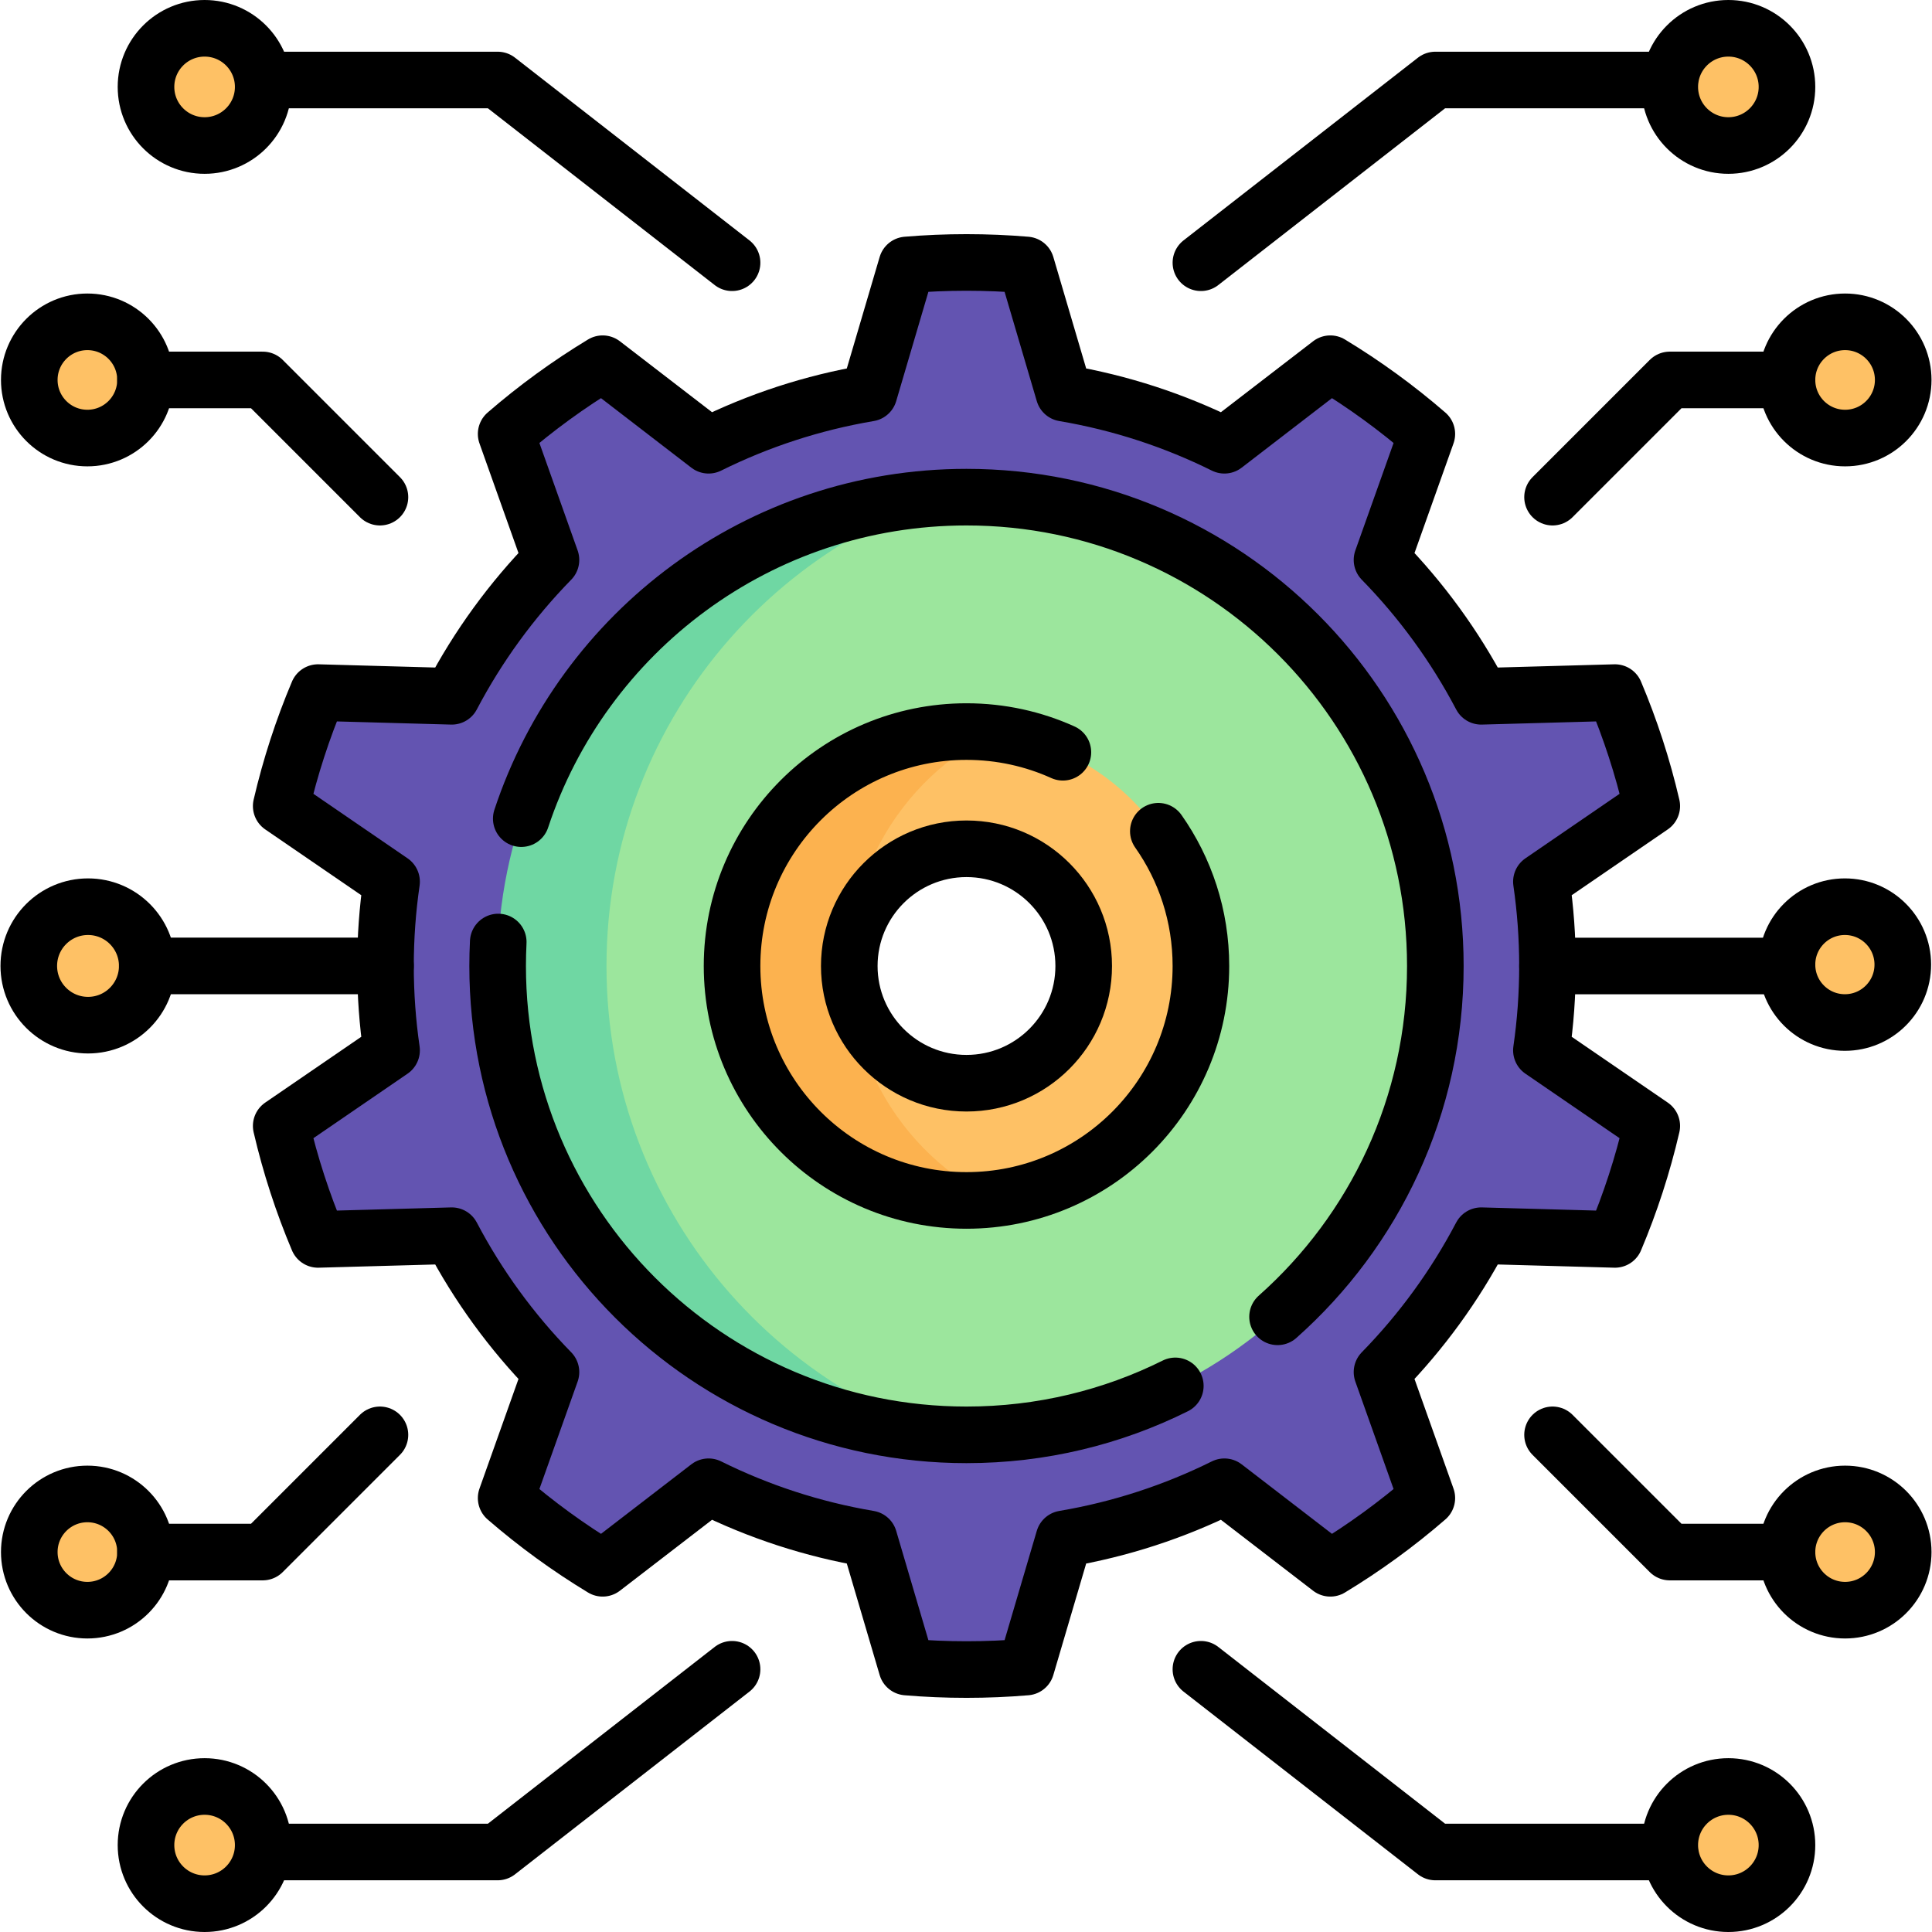 <?xml version="1.0" encoding="UTF-8"?>
<svg xmlns="http://www.w3.org/2000/svg" xmlns:xlink="http://www.w3.org/1999/xlink" version="1.1" id="Capa_1" x="0px" y="0px" viewBox="0 0 511.996 511.996" style="enable-background:new 0 0 511.996 511.996;" xml:space="preserve" width="512" height="512">
<g>
	<g>
		<path style="fill:#FEC165;" d="M256.128,186.972c-38.122,0-69.026,30.904-69.026,69.026s30.904,69.026,69.026,69.026&#10;&#9;&#9;&#9;s69.026-30.904,69.026-69.026S294.25,186.972,256.128,186.972z M256.128,287.06c-17.155,0-31.062-13.907-31.062-31.062&#10;&#9;&#9;&#9;s13.907-31.062,31.062-31.062s31.062,13.907,31.062,31.062S273.283,287.06,256.128,287.06z"/>
		<g>
			<path style="fill:#FCB24F;" d="M225.065,255.998c0-31.539,21.152-58.137,50.044-66.383c-6.031-1.721-12.399-2.643-18.982-2.643&#10;&#9;&#9;&#9;&#9;c-38.122,0-69.026,30.904-69.026,69.026s30.904,69.026,69.026,69.026c6.583,0,12.951-0.922,18.982-2.643&#10;&#9;&#9;&#9;&#9;C246.218,314.135,225.065,287.537,225.065,255.998z"/>
		</g>
		<g>
			<path style="fill:#9CE69D;" d="M256.128,124.595c-72.572,0-131.403,58.831-131.403,131.403s58.831,131.403,131.403,131.403&#10;&#9;&#9;&#9;&#9;s131.403-58.831,131.403-131.403S328.7,124.595,256.128,124.595z M256.128,318.123c-34.31,0-62.125-27.814-62.125-62.125&#10;&#9;&#9;&#9;&#9;s27.814-62.125,62.125-62.125s62.125,27.814,62.125,62.125S290.438,318.123,256.128,318.123z"/>
		</g>
		<g>
			<path style="fill:#6FD7A3;" d="M160.724,255.998c0-66.466,49.348-121.405,113.403-130.18&#10;&#9;&#9;&#9;&#9;c-78.836-10.799-149.403,50.271-149.403,130.18c0,79.813,70.45,140.996,149.403,130.18&#10;&#9;&#9;&#9;&#9;C210.072,377.403,160.724,322.464,160.724,255.998z"/>
		</g>
		<g>
			<path style="fill:#6354B1;" d="M410.097,255.998c0-7.59-0.55-15.053-1.611-22.349l29.248-20.038&#10;&#9;&#9;&#9;&#9;c-2.414-10.382-5.694-20.432-9.762-30.068l-35.436,0.981c-6.991-13.315-15.874-25.481-26.292-36.14l11.878-33.385&#10;&#9;&#9;&#9;&#9;c-7.963-6.896-16.517-13.128-25.575-18.612l-28.071,21.606c-13.211-6.556-27.498-11.269-42.524-13.807l-10.008-33.972&#10;&#9;&#9;&#9;&#9;c-5.214-0.438-10.489-0.662-15.817-0.662c-5.327,0-10.602,0.224-15.817,0.662l-10.008,33.972&#10;&#9;&#9;&#9;&#9;c-15.026,2.538-29.313,7.251-42.524,13.807l-28.071-21.606c-9.058,5.484-17.612,11.716-25.575,18.612l11.878,33.385&#10;&#9;&#9;&#9;&#9;c-10.418,10.659-19.301,22.825-26.292,36.14l-35.436-0.981c-4.068,9.636-7.348,19.685-9.762,30.068l29.248,20.038&#10;&#9;&#9;&#9;&#9;c-1.061,7.296-1.611,14.758-1.611,22.349s0.55,15.053,1.611,22.349l-29.248,20.038c2.414,10.382,5.694,20.432,9.762,30.068&#10;&#9;&#9;&#9;&#9;l35.436-0.981c6.991,13.315,15.874,25.481,26.292,36.14l-11.878,33.385c7.963,6.896,16.517,13.128,25.575,18.612l28.071-21.606&#10;&#9;&#9;&#9;&#9;c13.211,6.556,27.497,11.269,42.524,13.807l10.008,33.972c5.214,0.438,10.489,0.662,15.817,0.662&#10;&#9;&#9;&#9;&#9;c5.328,0,10.603-0.224,15.817-0.662l10.008-33.972c15.026-2.538,29.313-7.252,42.524-13.807l28.071,21.606&#10;&#9;&#9;&#9;&#9;c9.058-5.484,17.612-11.716,25.575-18.612l-11.878-33.385c10.418-10.659,19.301-22.825,26.292-36.14l35.436,0.981&#10;&#9;&#9;&#9;&#9;c4.068-9.636,7.348-19.685,9.762-30.068l-29.248-20.038C409.547,271.051,410.097,263.589,410.097,255.998z M256.128,380.247&#10;&#9;&#9;&#9;&#9;c-68.621,0-124.249-55.628-124.249-124.249s55.628-124.249,124.249-124.249s124.249,55.628,124.249,124.249&#10;&#9;&#9;&#9;&#9;S324.749,380.247,256.128,380.247z"/>
		</g>
		<g>
			<g>
				<g>
					<circle style="fill:#FEC165;" cx="458.032" cy="23.031" r="15.531"/>
				</g>
			</g>
			<g>
				<circle style="fill:#FEC165;" cx="54.223" cy="23.031" r="15.531"/>
			</g>
		</g>
		<g>
			<g>
				<g>
					<circle style="fill:#FEC165;" cx="54.223" cy="488.965" r="15.531"/>
				</g>
			</g>
			<g>
				<circle style="fill:#FEC165;" cx="458.032" cy="488.965" r="15.531"/>
			</g>
		</g>
		<g>
			<g>
				<circle style="fill:#FEC165;" cx="488.965" cy="411.309" r="15.401"/>
			</g>
			<g>
				<circle style="fill:#FEC165;" cx="23.161" cy="411.309" r="15.401"/>
			</g>
		</g>
		<g>
			<g>
				<circle style="fill:#FEC165;" cx="488.965" cy="100.687" r="15.401"/>
			</g>
			<g>
				<circle style="fill:#FEC165;" cx="23.161" cy="100.687" r="15.401"/>
			</g>
		</g>
		<circle style="fill:#FEC165;" cx="488.91" cy="255.629" r="15.347"/>
		<circle style="fill:#FEC165;" cx="23.327" cy="255.98" r="15.698"/>
	</g>
	<g>
		<path style="fill:none;stroke:#000000;stroke-width:15;stroke-linecap:round;stroke-linejoin:round;stroke-miterlimit:10;" d="&#10;&#9;&#9;&#9;M410.097,255.998c0-7.59-0.55-15.053-1.611-22.349l29.248-20.038c-2.414-10.382-5.694-20.432-9.762-30.068l-35.436,0.981&#10;&#9;&#9;&#9;c-6.991-13.315-15.874-25.481-26.292-36.14l11.878-33.385c-7.963-6.896-16.517-13.128-25.575-18.612l-28.071,21.606&#10;&#9;&#9;&#9;c-13.211-6.556-27.498-11.269-42.524-13.807l-10.008-33.972c-5.214-0.438-10.489-0.662-15.817-0.662&#10;&#9;&#9;&#9;c-5.327,0-10.603,0.224-15.817,0.662l-10.008,33.972c-15.026,2.538-29.313,7.251-42.524,13.807l-28.071-21.606&#10;&#9;&#9;&#9;c-9.058,5.484-17.612,11.716-25.575,18.612l11.878,33.385c-10.418,10.659-19.301,22.825-26.292,36.14l-35.436-0.981&#10;&#9;&#9;&#9;c-4.068,9.636-7.348,19.685-9.762,30.068l29.248,20.038c-1.061,7.296-1.61,14.758-1.61,22.349s0.55,15.053,1.61,22.349&#10;&#9;&#9;&#9;l-29.248,20.038c2.414,10.382,5.694,20.432,9.762,30.068l35.436-0.981c6.991,13.315,15.874,25.481,26.292,36.14l-11.878,33.385&#10;&#9;&#9;&#9;c7.963,6.896,16.517,13.128,25.575,18.612l28.071-21.606c13.211,6.556,27.497,11.269,42.524,13.807l10.008,33.972&#10;&#9;&#9;&#9;c5.214,0.438,10.489,0.662,15.817,0.662c5.327,0,10.602-0.224,15.817-0.662l10.008-33.972&#10;&#9;&#9;&#9;c15.026-2.538,29.313-7.252,42.524-13.807l28.071,21.606c9.058-5.484,17.612-11.716,25.575-18.612l-11.878-33.385&#10;&#9;&#9;&#9;c10.418-10.659,19.301-22.825,26.292-36.14l35.436,0.981c4.068-9.636,7.348-19.685,9.762-30.068l-29.248-20.038&#10;&#9;&#9;&#9;C409.547,271.051,410.097,263.589,410.097,255.998z"/>
		<path style="fill:none;stroke:#000000;stroke-width:15;stroke-linecap:round;stroke-linejoin:round;stroke-miterlimit:10;" d="&#10;&#9;&#9;&#9;M311.469,367.272c-16.665,8.304-35.458,12.975-55.341,12.975c-68.621,0-124.249-55.628-124.249-124.249&#10;&#9;&#9;&#9;c0-2.131,0.054-4.25,0.16-6.356"/>
		<path style="fill:none;stroke:#000000;stroke-width:15;stroke-linecap:round;stroke-linejoin:round;stroke-miterlimit:10;" d="&#10;&#9;&#9;&#9;M138.14,216.946c16.371-49.489,63.01-85.197,117.988-85.197c68.621,0,124.249,55.628,124.249,124.249&#10;&#9;&#9;&#9;c0,36.99-16.164,70.204-41.813,92.965"/>
		<path style="fill:none;stroke:#000000;stroke-width:15;stroke-linecap:round;stroke-linejoin:round;stroke-miterlimit:10;" d="&#10;&#9;&#9;&#9;M306.968,220.286c7.11,10.103,11.284,22.42,11.284,35.712c0,34.31-27.814,62.125-62.125,62.125s-62.125-27.814-62.125-62.125&#10;&#9;&#9;&#9;s27.814-62.124,62.125-62.124c9.106,0,17.755,1.959,25.547,5.479"/>
		
			<circle style="fill:none;stroke:#000000;stroke-width:15;stroke-linecap:round;stroke-linejoin:round;stroke-miterlimit:10;" cx="256.128" cy="255.998" r="31.062"/>
		<g>
			<g>
				
					<polyline style="fill:none;stroke:#000000;stroke-width:15;stroke-linecap:round;stroke-linejoin:round;stroke-miterlimit:10;" points="&#10;&#9;&#9;&#9;&#9;&#9;318.252,69.625 380.377,21.204 442.501,21.204 &#9;&#9;&#9;&#9;"/>
				
					<circle style="fill:none;stroke:#000000;stroke-width:15;stroke-linecap:round;stroke-linejoin:round;stroke-miterlimit:10;" cx="458.032" cy="23.031" r="15.531"/>
			</g>
			<g>
				
					<polyline style="fill:none;stroke:#000000;stroke-width:15;stroke-linecap:round;stroke-linejoin:round;stroke-miterlimit:10;" points="&#10;&#9;&#9;&#9;&#9;&#9;194.003,69.625 131.879,21.204 69.754,21.204 &#9;&#9;&#9;&#9;"/>
				
					<circle style="fill:none;stroke:#000000;stroke-width:15;stroke-linecap:round;stroke-linejoin:round;stroke-miterlimit:10;" cx="54.223" cy="23.031" r="15.531"/>
			</g>
		</g>
		<g>
			<g>
				
					<polyline style="fill:none;stroke:#000000;stroke-width:15;stroke-linecap:round;stroke-linejoin:round;stroke-miterlimit:10;" points="&#10;&#9;&#9;&#9;&#9;&#9;194.003,442.372 131.879,490.792 69.754,490.792 &#9;&#9;&#9;&#9;"/>
				
					<circle style="fill:none;stroke:#000000;stroke-width:15;stroke-linecap:round;stroke-linejoin:round;stroke-miterlimit:10;" cx="54.223" cy="488.965" r="15.531"/>
			</g>
			<g>
				
					<polyline style="fill:none;stroke:#000000;stroke-width:15;stroke-linecap:round;stroke-linejoin:round;stroke-miterlimit:10;" points="&#10;&#9;&#9;&#9;&#9;&#9;318.252,442.372 380.377,490.792 442.501,490.792 &#9;&#9;&#9;&#9;"/>
				
					<circle style="fill:none;stroke:#000000;stroke-width:15;stroke-linecap:round;stroke-linejoin:round;stroke-miterlimit:10;" cx="458.032" cy="488.965" r="15.531"/>
			</g>
		</g>
		<g>
			<g>
				
					<polyline style="fill:none;stroke:#000000;stroke-width:15;stroke-linecap:round;stroke-linejoin:round;stroke-miterlimit:10;" points="&#10;&#9;&#9;&#9;&#9;&#9;411.439,380.247 442.501,411.309 473.563,411.309 &#9;&#9;&#9;&#9;"/>
				
					<circle style="fill:none;stroke:#000000;stroke-width:15;stroke-linecap:round;stroke-linejoin:round;stroke-miterlimit:10;" cx="488.965" cy="411.309" r="15.401"/>
			</g>
			<g>
				
					<polyline style="fill:none;stroke:#000000;stroke-width:15;stroke-linecap:round;stroke-linejoin:round;stroke-miterlimit:10;" points="&#10;&#9;&#9;&#9;&#9;&#9;100.687,380.247 69.625,411.309 38.562,411.309 &#9;&#9;&#9;&#9;"/>
				
					<circle style="fill:none;stroke:#000000;stroke-width:15;stroke-linecap:round;stroke-linejoin:round;stroke-miterlimit:10;" cx="23.161" cy="411.309" r="15.401"/>
			</g>
		</g>
		<g>
			<g>
				
					<polyline style="fill:none;stroke:#000000;stroke-width:15;stroke-linecap:round;stroke-linejoin:round;stroke-miterlimit:10;" points="&#10;&#9;&#9;&#9;&#9;&#9;411.439,131.749 442.501,100.687 473.563,100.687 &#9;&#9;&#9;&#9;"/>
				
					<circle style="fill:none;stroke:#000000;stroke-width:15;stroke-linecap:round;stroke-linejoin:round;stroke-miterlimit:10;" cx="488.965" cy="100.687" r="15.401"/>
			</g>
			<g>
				
					<polyline style="fill:none;stroke:#000000;stroke-width:15;stroke-linecap:round;stroke-linejoin:round;stroke-miterlimit:10;" points="&#10;&#9;&#9;&#9;&#9;&#9;100.687,131.749 69.625,100.687 38.562,100.687 &#9;&#9;&#9;&#9;"/>
				
					<circle style="fill:none;stroke:#000000;stroke-width:15;stroke-linecap:round;stroke-linejoin:round;stroke-miterlimit:10;" cx="23.161" cy="100.687" r="15.401"/>
			</g>
		</g>
		
			<line style="fill:none;stroke:#000000;stroke-width:15;stroke-linecap:round;stroke-linejoin:round;stroke-miterlimit:10;" x1="410.097" y1="255.998" x2="473.563" y2="255.998"/>
		
			<circle style="fill:none;stroke:#000000;stroke-width:15;stroke-linecap:round;stroke-linejoin:round;stroke-miterlimit:10;" cx="488.91" cy="255.629" r="15.347"/>
		
			<circle style="fill:none;stroke:#000000;stroke-width:15;stroke-linecap:round;stroke-linejoin:round;stroke-miterlimit:10;" cx="23.327" cy="255.98" r="15.698"/>
		
			<line style="fill:none;stroke:#000000;stroke-width:15;stroke-linecap:round;stroke-linejoin:round;stroke-miterlimit:10;" x1="39.025" y1="255.98" x2="102.159" y2="255.98"/>
	</g>
</g>















</svg>
